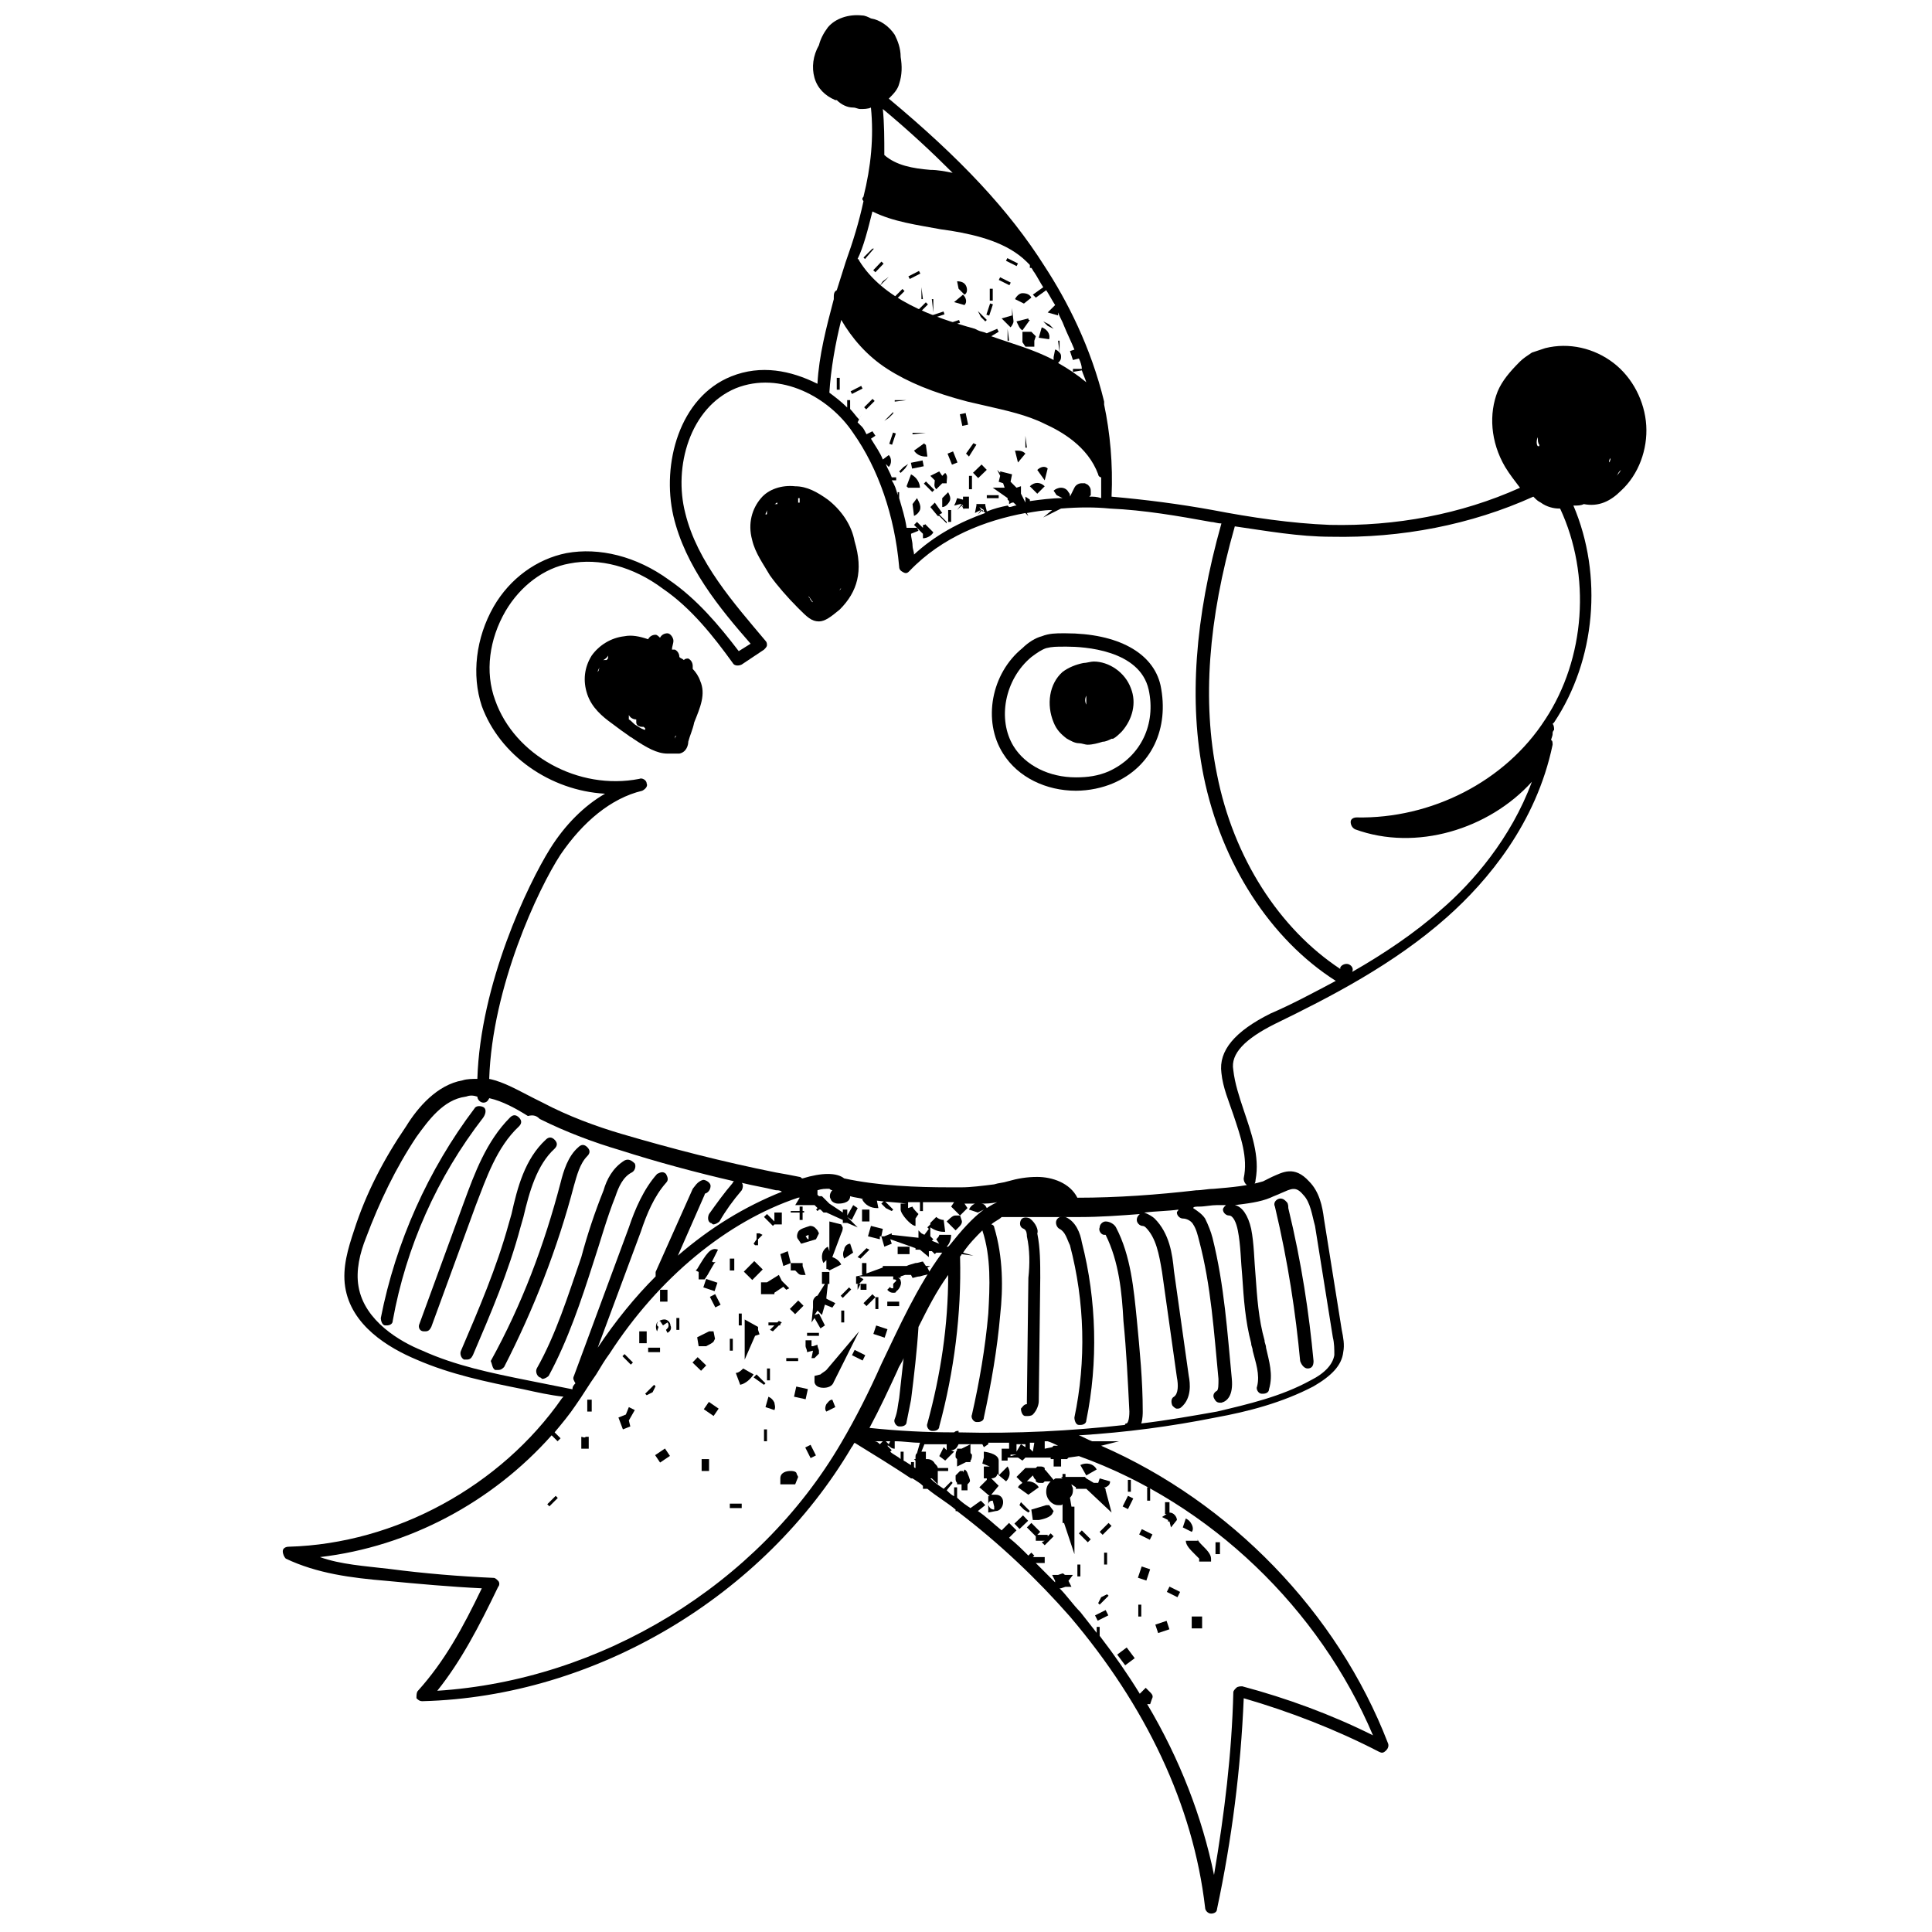 <?xml version="1.0" encoding="UTF-8"?>
<!-- Uploaded to: ICON Repo, www.svgrepo.com, Generator: ICON Repo Mixer Tools -->
<svg width="800px" height="800px" version="1.1" viewBox="144 144 512 512" xmlns="http://www.w3.org/2000/svg">
 <defs>
  <clipPath id="a">
   <path d="m218 148.09h363v503.81h-363z"/>
  </clipPath>
 </defs>
 <path d="m426.37 311.83h-0.789c-1.574 0-3.543 0-5.512 0.789-1.574 0.395-3.543 1.574-5.117 3.148-8.266 6.691-10.629 19.285-5.117 27.945 3.938 6.297 11.414 9.84 19.285 9.84 3.543 0 7.086-0.789 9.84-1.969 10.234-4.328 14.957-14.562 12.594-25.977-1.961-8.66-11.41-13.777-25.184-13.777zm11.414 36.605c-2.754 1.18-5.512 1.574-8.66 1.574-7.086 0-13.383-3.148-16.531-8.266-4.328-7.086-2.363-17.711 4.723-23.617 1.574-1.18 2.754-1.969 3.938-2.363 1.574-0.395 2.754-0.395 4.723-0.395h0.789c4.328 0 19.285 0.789 21.648 11.414 1.965 9.055-1.969 17.715-10.629 21.652z"/>
 <path d="m363.39 276.41c-2.754-1.969-5.512-3.543-8.66-3.543-3.543-0.395-7.086 0.789-9.055 3.148-2.363 2.754-3.543 6.691-2.363 11.02 0.789 3.543 3.148 6.691 4.723 9.445 1.969 2.754 4.723 5.902 7.477 8.66 2.363 2.363 3.543 3.543 5.512 3.543 1.574 0 3.148-1.18 5.512-3.148 4.723-4.723 6.297-10.234 3.938-18.105-0.785-4.328-3.539-8.262-7.082-11.02zm-7.871-0.391h0.395v1.18h-0.395v-1.18zm-5.512 1.574h-0.789c0.395 0 0.395-0.395 0.789-0.395v0.395zm-3.148 2.754c0-0.395 0.395-0.789 0.395-1.18v0.789c0 0.391 0 0.391-0.395 0.391 0.395 0 0.395 0 0 0zm11.809 22.434c0-0.395-0.395-0.395-0.395-0.789 0.395 0.395 0.789 1.18 1.18 1.574-0.395 0.004-0.395-0.391-0.785-0.785v0zm7.871-2.359c0-0.395 0.395-0.395 0.395-0.789 0 0 0 0.395-0.395 0.789z"/>
 <path d="m433.85 319.31c-0.789 0-1.969 0.395-2.754 0.395-1.969 0.395-3.938 1.18-5.512 2.363-3.543 3.148-4.328 8.66-2.363 13.383 0.789 1.969 1.969 3.148 3.543 4.328 0.789 0.395 1.969 1.18 3.148 1.18 0.789 0 1.574 0.395 2.363 0.395 1.18 0 2.754-0.395 3.938-0.789 0.789 0 1.574-0.395 2.363-0.789h0.395c0.789-0.395 1.574-1.18 2.363-1.969 2.754-3.148 3.938-7.477 2.363-11.414-1.582-4.324-5.91-7.082-9.848-7.082zm-1.969 11.418c-0.395-0.789-0.395-1.574 0-2.363v2.363z"/>
 <g clip-path="url(#a)">
  <path d="m573.58 274.05c4.723-4.328 7.086-11.02 6.691-17.32-0.395-6.297-3.543-12.594-8.66-16.531s-11.809-5.512-18.105-3.938c-1.18 0.395-2.363 0.789-3.543 1.18-1.18 0.789-2.363 1.574-3.148 2.363-2.754 2.754-4.723 5.117-5.902 7.871-2.363 5.902-1.969 13.383 1.969 20.074 1.18 1.969 2.754 3.938 3.938 5.512-15.742 7.086-33.062 10.234-50.383 9.84-10.234-0.395-20.859-1.969-31.094-3.938-8.66-1.574-17.711-2.754-26.766-3.543 0.395-8.66-0.395-16.926-1.969-24.402v-0.789c-3.543-14.562-9.84-26.766-15.742-35.816-9.445-14.957-22.434-28.734-41.328-44.477 1.18-1.18 2.363-2.363 2.754-3.938 0.789-2.363 0.789-4.723 0.395-7.086 0-2.363-0.789-4.328-1.574-5.902-1.574-2.363-3.938-3.938-6.297-4.328-0.793-0.391-1.578-0.785-2.367-0.785-3.543-0.395-7.086 0.789-9.055 3.148-1.18 1.574-1.969 3.148-2.363 4.723-1.574 2.754-1.969 5.902-1.18 8.66 0.789 2.754 2.754 4.723 5.512 5.902h0.395c1.18 1.18 2.754 1.969 4.328 1.969 0.789 0 1.18 0.395 1.969 0.395 0.789 0 1.969 0 2.754-0.395 0.789 7.871 0 15.742-1.969 23.617-0.395 0.395-0.395 0.789 0 1.18-1.18 5.512-2.754 10.629-4.723 16.137-0.789 2.363-1.574 5.117-2.363 7.477-0.789 0.395-0.789 1.18-0.789 1.969v0.395c-1.969 7.477-3.938 14.957-4.328 22.434-7.086-3.543-14.957-5.117-22.828-1.969-13.777 5.512-18.5 23.223-15.352 37 3.148 13.383 12.203 24.402 20.469 33.852l-3.148 1.969c-5.117-6.691-11.02-13.777-18.5-18.895-8.66-6.297-18.5-8.66-27.16-7.086-7.871 1.574-14.957 6.691-19.285 14.168-4.723 8.266-5.902 18.105-3.148 26.371 4.723 12.988 18.105 22.434 32.668 23.223-5.512 3.148-10.629 8.266-14.562 14.562-5.902 9.445-18.5 35.816-19.285 61.008-1.18 0-2.754 0-3.938 0.395-6.691 1.18-11.809 7.086-14.957 12.203-5.902 8.66-10.629 17.711-13.777 27.551-1.574 4.723-3.148 9.84-2.363 14.957 1.574 10.234 11.414 16.137 18.895 19.285 9.055 3.938 18.5 5.902 28.34 7.871 3.543 0.789 7.086 1.574 10.629 1.969l-0.395 0.395c-16.137 23.223-44.082 38.574-72.422 39.359-0.789 0-1.574 0.395-1.574 1.18 0 0.789 0.395 1.574 0.789 1.969 8.266 3.938 17.32 5.117 26.766 5.902 8.266 0.789 16.926 1.574 25.191 1.969-5.117 10.629-9.84 19.285-16.926 27.16-0.395 0.395-0.395 1.18-0.395 1.969 0.395 0.395 0.789 0.789 1.574 0.789 46.051-1.18 90.527-27.945 113.75-67.305 0.395-0.395 0.395-0.789 0.789-1.18 5.117 3.148 10.234 6.297 14.957 9.445h0.395c1.18 0.789 1.969 1.18 2.754 1.969v0.789h1.18c2.363 1.969 5.117 3.543 7.477 5.512v0.395h0.395c11.414 8.66 21.254 18.105 29.914 27.945 20.074 23.617 32.668 49.988 35.816 77.145 0 0.789 0.789 1.574 1.574 1.574 0.789 0 1.574-0.395 1.574-1.18 3.938-18.5 6.297-37 7.086-55.891 12.203 3.543 24.402 8.266 35.816 14.168 0.789 0.395 1.18 0.395 1.969-0.395 0.395-0.395 0.789-1.18 0.395-1.969-13.383-34.637-41.723-63.762-75.965-78.719l4.723-1.18h-7.086c-1.18-0.395-2.363-1.18-3.543-1.574 12.594-0.789 24.402-2.363 36.211-4.723 8.66-1.574 17.711-3.938 25.977-8.266 4.723-2.754 7.477-5.512 7.871-9.055 0.395-1.969 0-3.938-0.395-5.902l-4.723-29.52c-0.395-3.148-1.18-7.086-3.938-9.84-3.938-4.328-7.086-2.363-9.84-1.18-0.789 0.395-1.574 0.789-2.363 1.18-3.938 1.18-8.266 1.574-12.988 1.969-1.574 0-3.148 0.395-4.723 0.395-10.234 1.18-20.859 1.969-31.488 1.969-1.969-3.938-6.691-5.512-10.629-5.512-2.754 0-5.117 0.395-7.871 1.18-1.18 0.395-2.363 0.395-3.543 0.789-3.148 0.395-6.297 0.789-8.66 0.789h-3.148c-8.66 0-18.895-0.395-27.945-2.363-1.969-1.574-5.902-1.574-11.02 0-0.395 0-0.395-0.395-0.789-0.395-1.969-0.395-3.938-0.789-6.297-1.18-13.777-2.754-27.551-6.297-40.934-10.234-6.691-1.969-14.168-4.723-20.859-8.266-0.789-0.395-1.574-0.789-2.363-1.18-3.938-1.969-7.871-4.328-11.809-5.117 0.789-24.402 12.988-50.383 18.895-59.434 5.902-8.66 13.383-14.957 21.648-16.926 0.789-0.395 1.574-1.18 1.18-1.969 0-0.789-1.18-1.574-1.969-1.18-16.137 3.148-33.062-6.297-38.18-20.859-2.754-7.477-1.574-16.137 2.754-23.617 3.938-6.691 10.234-11.414 16.926-12.594 7.871-1.574 16.926 0.789 24.797 6.691 7.477 5.117 13.383 12.594 18.5 19.68 0.395 0.789 1.574 0.789 2.363 0.395l5.902-3.938c0.395-0.395 0.789-0.789 0.789-1.18 0-0.395 0-0.789-0.395-1.18-8.266-9.84-18.105-20.859-21.254-33.852-3.148-12.203 1.18-27.945 13.383-33.062 11.809-4.723 24.797 2.363 31.094 11.809 6.691 9.445 11.02 22.043 12.203 35.426 0 0.789 0.395 1.18 1.18 1.574 0.789 0.395 1.18 0 1.574-0.395 8.66-9.055 20.074-13.383 30.699-15.352l0.789 0.789-0.395-0.789c2.363-0.395 4.328-0.789 6.691-0.789l-2.363 1.969 4.723-2.363c4.723-0.395 9.055-0.395 12.988 0 9.055 0.395 18.105 1.969 26.766 3.543 0.789 0 1.574 0.395 2.754 0.395-7.086 25.191-8.66 47.23-4.723 66.914 4.723 23.223 17.711 43.297 35.031 54.316-5.902 3.148-11.809 6.297-17.32 8.66-9.445 4.723-13.777 9.84-12.988 15.742 0.395 3.938 1.969 7.477 3.148 11.02 1.969 5.902 3.938 11.414 2.754 16.926 0 0.789 0.395 1.574 1.18 1.969h0.395c0.789 0 1.574-0.395 1.574-1.574 1.18-6.297-1.18-12.594-3.148-18.5-1.18-3.543-2.363-7.086-2.754-10.629-0.789-4.328 3.148-8.266 11.02-12.203 14.562-7.086 31.488-15.742 45.656-28.34 10.629-9.445 23.617-24.797 27.945-45.656 0-0.395 0-1.18-0.395-1.18 0-0.395 0.395-1.18 0.395-1.574v-0.395s0-0.395 0.395-0.789c0-0.395 0-1.18-0.395-1.574l0.395-0.395c11.02-16.531 12.988-38.965 5.117-57.465 1.18 0 1.969 0 2.754-0.395 3.953 0.785 7.102-0.789 9.859-3.543zm-186.57 255.05c-0.395 0.395-0.395 0.395-0.395 1.574h-0.395l0.395 0.395v1.969s-0.395 0-0.395-0.395v-1.18h-0.789v0.789c-0.789-0.395-1.18-0.789-1.969-1.18v-2.363h-0.789v1.969c-0.789-0.789-1.969-1.18-2.754-1.969l0.395-0.395-1.18-1.18h0.395c0.395 0.395 0.789 0.789 1.574 0.789l0.004-1.977c2.363 0 4.328 0.395 6.691 0.395zm-7.477-2.363-0.789-0.789h1.18zm-2.363 0c-0.391-0.395-0.785-0.789-1.574-0.789h2.363zm10.629 7.086h0.789-0.789zm29.914 23.613m90.133 46.445c-11.02-5.512-22.828-9.84-34.637-12.988-0.395 0-1.18 0-1.574 0.395-0.395 0.395-0.789 0.789-0.789 1.18-0.395 16.137-2.363 32.273-5.117 48.414-3.148-15.352-9.055-30.699-17.711-45.266h0.789l0.395-1.18c0.395-0.789 0.395-1.18-0.395-1.969-0.395-0.395-0.789-0.789-1.18-1.18l-1.574 1.574c-3.148-5.117-6.691-10.234-10.629-15.352v-2.363h-0.789v1.574c-1.574-1.969-2.754-3.543-4.328-5.512-1.969-1.969-3.543-4.328-5.512-6.297h0.395l1.18-0.395h1.574l-0.789-1.574 1.18-1.574h-1.969c-0.395 0-0.395-0.395-0.789-0.395l-1.18 0.395h-1.574l0.789 1.574v0.395c-1.574-1.574-3.543-3.543-5.117-5.117h2.363v-1.574h-3.148l0.395-0.395-0.789-0.789-0.789 0.789c-1.574-1.574-3.148-3.148-5.117-4.723l1.969-1.969-1.969-1.969-1.969 1.969c-1.969-1.574-3.938-3.543-6.297-5.117l1.969-1.574-1.176-1.176-2.754 1.969c-1.18-0.789-2.363-1.574-3.543-2.754v-2.754h-0.789v2.363c-0.789-0.395-1.18-0.789-1.969-1.574l1.574-1.969-0.395-0.395-1.969 1.969c-1.18-0.789-2.363-1.574-3.543-2.754h0.395l1.574 1.574v-3.148-0.395h2.754v-0.789h-2.754c0-0.395-0.395-0.789-0.789-1.18-0.395-0.789-1.18-1.18-1.969-1.18h-0.395v-1.969h-1.18l0.789-1.969h5.902v1.574l-0.789-0.789-1.172 2.359 1.574 1.18 2.363-2.363-0.789-0.391c1.18 0 1.574-0.789 1.969-1.574h4.723 1.574l0.395 0.789 1.18-0.789v-0.395h5.512v1.574h-1.969v0.395 1.18 0.789h-0.395 0.395v0.789h1.574v-0.789h2.754l1.18 0.789 0.789-0.789h6.691v0.395h0.789v1.969h1.969v-1.969h1.574l0.395-0.395 2.754-0.395c35.027 12.594 63.762 40.543 77.93 73.996zm-90.133-75.176-0.789-0.789v-1.574h1.18zm-5.906 0.785h1.574l-1.574 0.395zm3.938-1.969-1.18-0.789-1.18 1.969v-0.395-1.574h2.363zm8.66-0.391h-1.18l-0.395 0.395-1.969 0.395v-1.969h0.789c1.18 0.391 1.965 0.785 2.754 1.18zm37.391-63.371c1.574 0 3.148-0.395 4.723-0.395h2.363c-0.395 0.395-0.789 0.789-0.789 1.18 0 0.789 0.789 1.574 1.574 1.574 1.18 0 1.969 1.969 2.363 3.938 0.789 3.938 0.789 8.266 1.18 12.203 0.395 5.902 0.789 11.809 2.363 17.711 0 0.789 0.395 1.18 0.395 1.969 0.789 3.148 1.969 6.297 1.18 9.445-0.395 0.789 0.395 1.969 1.18 1.969h0.395c0.789 0 1.574-0.395 1.574-1.18 1.18-3.938 0-7.477-0.789-11.02 0-0.789-0.395-1.18-0.395-1.969-1.574-5.512-1.969-11.414-2.363-16.926-0.395-4.328-0.395-8.66-1.18-12.594-0.789-3.543-2.363-5.902-4.328-6.297 3.148-0.395 6.691-0.789 9.445-1.969 0.789-0.395 1.969-0.789 2.754-1.18 2.754-1.18 3.938-1.969 5.902 0.395 1.969 1.969 2.363 5.512 3.148 8.266l4.723 29.52c0.395 1.574 0.395 3.148 0.395 4.723-0.395 2.363-2.363 4.723-6.297 6.691-7.871 4.328-16.531 6.297-24.797 8.266-6.691 1.18-13.383 2.363-20.074 3.148 0.395-1.18 0.395-2.754 0.395-3.148 0-8.266-0.789-16.137-1.574-24.402-0.789-7.871-1.574-16.926-5.512-24.402-0.395-0.789-1.574-1.574-2.754-1.574-0.789 0-1.574 0.789-1.574 1.574-0.395 0.789 0.395 1.969 1.18 1.969h0.395c3.543 7.086 4.328 15.352 4.723 22.828 0.789 7.871 1.18 16.137 1.574 24.008 0 1.969-0.395 3.148-0.789 3.148s-0.395 0.395-0.395 0.395c-14.168 1.574-28.734 2.363-44.082 1.969v-0.395c-0.395 0-0.789 0-1.18 0.395-7.477 0-14.957-0.395-22.434-1.18 2.754-5.117 5.117-10.234 7.477-15.352 0.395-1.18 1.18-1.969 1.574-3.148-0.395 3.543-0.789 7.086-1.18 10.629-0.395 1.969-0.395 3.543-1.18 5.512-0.395 0.789 0.395 1.969 1.18 1.969h0.395c0.789 0 1.574-0.395 1.574-1.18 0.395-1.969 0.789-3.938 1.18-5.902 0.789-6.297 1.574-12.988 1.969-19.285 2.363-4.723 4.723-9.445 7.871-13.777 0 13.383-1.969 26.371-5.512 39.359-0.395 0.789 0.395 1.969 1.18 1.969h0.395c0.789 0 1.574-0.395 1.574-1.18 3.938-14.562 5.902-29.914 5.512-44.871 0-0.395 0.395-0.395 0.395-0.789l3.148 0.395-2.754-0.789c1.574-2.363 3.543-4.328 5.117-5.902 2.363 7.086 1.969 14.957 1.574 22.043-0.789 9.055-2.363 18.105-4.328 26.766-0.395 0.789 0.395 1.969 1.18 1.969h0.395c0.789 0 1.574-0.395 1.574-1.18 1.969-9.055 3.543-18.105 4.328-27.16 0.789-7.086 0.789-15.352-1.574-23.223 0-0.395-0.395-0.789-0.789-0.789 0.789-0.789 1.969-1.18 2.754-1.969h0.789 14.168 4.723 1.18c5.117 0 10.629-0.395 15.742-0.789-0.395 0.395-0.789 0.789-0.789 1.574 0 0.789 0.789 1.574 1.574 1.574 0 0 0.395 0 0.789 0.395 2.754 2.754 3.543 7.086 4.328 11.809l3.938 27.945c0.395 1.969 0.395 4.328-0.789 5.117-0.789 0.395-0.789 1.574-0.395 2.363 0.395 0.395 0.789 0.789 1.18 0.789 0.395 0 0.789 0 1.18-0.395 2.754-2.363 2.363-6.297 1.969-8.266l-3.938-27.945c-0.395-4.328-1.18-9.84-5.117-13.777-0.395-0.395-1.574-1.18-2.754-1.574 3.148-0.395 6.297-0.395 9.055-0.789 0 0.395-0.395 0.395-0.395 0.789 0 0.789 0.789 1.574 1.574 1.574 1.18 0 2.363 0.789 2.754 1.574 0.789 1.18 1.18 2.754 1.574 4.328 3.148 11.809 3.938 24.402 5.117 36.605 0 1.574 0 2.754-0.395 3.148-0.789 0.395-1.18 1.18-0.789 1.969 0.395 0.789 0.789 1.18 1.574 1.18h0.395c1.574-0.395 3.148-1.969 2.754-6.297-1.18-12.203-1.969-24.797-5.117-37.391-0.395-1.574-1.18-3.543-1.969-5.117-0.789-1.18-1.969-1.969-3.148-2.754 0.02-0.406 0.809-0.406 1.594-0.406zm-40.539-1.18h-3.148 3.148zm-15.746 1.574c-0.395-0.789-0.789-1.18-1.574-1.18 1.18 0 2.754 0 4.328-0.395-0.785 0.395-1.57 0.785-2.754 1.574zm-40.934-4.723c-0.789 0.789-0.789 1.969-0.395 2.363 0 0.395 0.789 1.18 1.969 1.18 0.395 0 3.148 0 3.148-1.969 1.18 0.395 2.363 0.395 3.543 0.789h-0.395c0.789 1.574 2.363 2.363 3.938 2.363h0.395l-0.395-1.969c2.754 0.395 5.117 0.395 7.871 0.789h-1.574v1.574c0 1.18 2.754 4.328 3.938 4.328v-1.969l0.789-1.18c-0.395-0.395-1.574-1.574-1.574-1.969l-1.18 0.395v-1.574h3.148v2.363h0.789v-2.363h7.477 0.789l-0.793 1.176 2.363 2.363 1.969-1.969-0.789-1.18h2.754c-0.789 0.395-1.18 0.789-1.574 1.574l2.363 0.789 1.574-0.789c-3.148 2.363-5.902 5.512-9.055 9.445l-0.395 0.395h-0.395c0.789-0.789 1.18-1.969 1.18-3.148h-3.148c0 0.395-0.395 0.789-0.789 1.18l0.789 1.18-1.969-0.789 0.395-0.395-0.789-0.789v-2.363c1.18 0.789 2.363 1.18 3.543 1.18h0.395l-0.395-3.148c-0.789 0-1.574-0.395-1.969-0.789l-1.574 1.574v0.395l-0.789 0.789 0.395 0.395-1.18 1.574-0.781-0.387-0.789-0.789v1.969l-7.082-0.785v-0.395l-1.969 0.789h-0.789l0.395-1.969-3.148-0.789-0.789 2.754 3.148 0.789v-0.789h0.395l0.789 2.754 1.969-0.789-0.395-1.18 6.691 2.363v0.395h1.18l2.363 1.969v-1.574h0.789l0.789 0.789 0.395-0.395h1.574c-6.691 9.055-11.414 19.68-16.137 29.52-3.148 7.086-6.691 14.168-10.629 20.859-22.043 37.785-63.762 62.977-107.06 65.73 6.297-7.871 11.02-16.926 16.137-27.551 0.395-0.395 0.395-1.18 0-1.574s-0.789-0.789-1.18-0.789c-9.055-0.395-18.5-1.18-27.551-2.363-6.691-0.789-12.988-1.18-18.5-3.148 23.617-2.754 45.656-14.562 61.402-32.273l1.574 1.574 0.789-0.789-1.574-1.574c1.969-2.363 3.938-4.723 5.512-7.086 1.969-2.754 3.543-5.512 5.512-8.266 1.18-1.969 2.363-3.938 3.543-5.512 12.988-20.074 31.094-35.031 49.988-41.328h0.395l-1.18 1.969h3.938 0.789 0.395l0.395 0.395s0.395 0.395 0.395 0.395l-0.395 0.395 0.395 0.395 0.395-0.395h0.395l0.789 0.789h0.789l4.328 1.969v0.789h1.18l2.754 1.18-2.754-2.754 1.18 0.789 1.574-3.148-1.18-0.789-1.574 2.754v-1.574h-1.18v0.789l-3.566-2.363-1.969-1.969h-0.789l-0.395-0.395v-1.18c1.18-0.395 1.969-0.395 3.148-0.395 0.395 0.395 0.789 0.395 0.789 0.395zm-77.539-18.895c7.086 3.543 14.562 6.297 21.254 8.266 9.84 3.148 20.074 5.902 30.309 8.266-0.395 0-0.395 0.395-0.395 0.395-2.363 2.754-4.328 5.512-6.297 8.266-0.395 0.789-0.395 1.969 0.395 2.363 0.395 0 0.395 0.395 0.789 0.395 0.395 0 1.18-0.395 1.574-0.789 1.574-2.754 3.543-5.512 5.902-8.266 0.395-0.789 0.395-1.574 0-1.969 3.148 0.789 5.902 1.18 9.055 1.969 0.395 0 1.18 0 1.574 0.395-9.84 3.938-18.895 9.445-27.551 16.926l7.086-16.137c0-0.395 0.395-0.395 0.395-0.395 0.789-0.395 1.18-1.18 1.18-1.969 0-0.789-1.18-1.574-1.969-1.574-1.574 0.395-2.363 1.969-2.754 2.363l-9.84 22.043v1.18c-5.512 5.512-10.629 11.809-15.352 18.895l11.414-30.699c1.574-4.723 3.543-9.445 6.691-12.988 0.789-0.789 0.395-1.574 0-2.363-0.789-0.789-1.574-0.395-2.363 0-3.543 3.938-5.902 9.445-7.477 14.168l-14.562 39.359c-0.395 0.789 0 1.18 0.395 1.969-0.395 0.395-0.789 0.789-0.789 1.574-3.938-0.789-7.871-1.574-11.809-2.363-9.84-1.969-19.285-3.938-27.945-7.871-5.902-2.363-15.352-7.871-16.926-16.926-0.789-4.328 0.395-9.055 1.969-12.988 3.543-9.445 7.871-18.5 13.383-26.766 3.148-4.328 7.086-9.84 12.988-10.629 1.18-0.395 1.969-0.395 3.148 0 0 0.789 0.789 1.574 1.574 1.574 0.789 0 1.18-0.395 1.574-1.18 3.543 0.789 7.086 2.754 10.234 4.723 1.57-0.395 2.356 0 3.144 0.785zm90.922-267.65c7.086 5.902 12.988 11.414 18.5 16.926-1.969-0.395-3.938-0.789-5.902-0.789-4.723-0.395-9.055-1.18-12.203-3.938 0-4.328 0-8.262-0.395-12.199zm-2.754 27.16c5.512 2.754 11.809 3.543 18.105 4.723l2.754 0.395c7.086 1.18 14.957 3.148 20.074 8.266l0.789 0.789-0.004 0.785h0.395c0.395 0.395 0.395 0.789 0.789 1.18 0.789 1.18 1.574 2.754 2.363 3.938l-2.754 1.969 0.789 0.789 2.754-1.969c0.789 1.18 1.574 2.754 2.363 3.938l-1.973 1.961 2.754 0.789v-0.789c0.395 1.18 1.18 2.363 1.574 3.543l-1.969 1.969 1.969-1.969c0.789 1.969 1.969 4.328 2.754 6.297l-1.18 0.395 0.789 2.363 1.574-0.395c0.395 0.789 0.789 1.969 0.789 2.754h-2.363l-0.004 0.789 2.363-0.395c0.395 1.18 0.789 1.969 1.18 3.148-2.363-1.969-4.723-3.543-7.477-5.117 0.395-0.395 0.789-0.789 0.789-1.574 0-0.395 0-0.789-0.395-1.18v-3.148h-0.395l0.395 3.148c-0.395-0.395-0.789-0.789-1.18-0.789l-0.395 1.969v0.789c-5.117-2.754-11.02-4.328-16.531-6.297l1.969-1.18-0.395-0.789-2.754 1.18c-0.789-0.395-1.574-0.395-2.363-0.789l-0.789-0.395c-11.414-3.148-24.402-7.871-30.699-18.105 0-0.395-0.395-0.395-0.395-0.395 1.574-3.144 2.754-7.867 3.938-12.59zm29.125 79.504-0.789-1.18 1.18 0.789c0.004 0.391 0.004 0.391-0.391 0.391zm28.34-3.934 0.395-0.395v-0.395-0.395c0-0.789 0-1.18-0.789-1.969l-0.789-0.395h-0.789c-0.789 0-1.574 0.395-1.969 1.18l-0.395 0.789-0.781 1.578c0-0.395 0-0.789-0.395-1.18-0.395-0.789-1.18-1.18-1.969-1.18s-1.574 0.395-1.969 0.789l0.789 1.18 1.574 0.789c-2.754 0-5.902 0.395-8.66 0.789v-0.395l-1.18-0.789v-0.004 1.574-1.18 1.18l-1.18-2.363v-1.969l-1.18 0.395-1.574-1.574 0.395-1.969-3.148-0.789v0.395l-0.789-0.789 0.789 1.574-0.395 1.574 1.18 0.395 0.395 1.18h-3.148l3.938 2.754v0.395l0.395 0.395v0.789l0.789-0.395h0.395l0.789 0.789c-0.789 0-1.18 0.395-1.969 0.395l-1.574-1.574 1.18 1.18c-1.969 0.395-3.543 0.789-5.512 1.574l-0.395-1.574v-0.395h-2.363v0.395l-0.395 1.969 1.574-0.789-0.789 1.18 1.18-1.18 0.789 0.789c-6.691 2.363-13.383 5.902-18.895 11.02 0-0.789-0.395-1.574-0.395-2.363h1.969-1.969c0-1.18-0.395-1.969-0.395-3.148l1.969-0.789-0.395-0.789-2.754 0.008c-0.395-2.754-1.18-5.117-1.969-7.871v-1.574h-0.395v0.789c-0.395-1.574-0.789-2.754-1.574-3.938h1.18v-0.789h-1.176c-0.395-1.18-1.18-2.363-1.574-3.543l0.789 0.789c0.789-0.789 0.789-2.363 0-3.148l-1.574 1.18c-0.789-1.969-1.969-3.543-3.148-5.512l1.18-0.789-0.789-1.18-1.574 0.789c-0.395-0.789-0.789-1.574-1.18-1.969-0.395-0.395-0.789-0.789-1.18-1.18l0.789-1.574 0.387-0.789-0.789 1.574c-0.789-0.789-1.574-1.969-2.363-2.754v-2.363h-0.781v1.969c-1.574-1.574-3.148-2.754-4.723-3.938 0.395-6.297 1.574-12.988 3.148-19.285 2.754 4.723 6.691 9.445 12.203 12.988s12.203 6.297 21.254 8.66c1.574 0.395 3.543 0.789 5.117 1.18 5.117 1.18 10.629 2.363 15.352 4.723 4.328 1.969 11.414 5.902 14.168 13.383 0 0.395 0.395 0.789 0.789 0.789v5.512c-1.184-0.395-1.973-0.395-3.152-0.395zm137.76-9.055v-0.395c0-0.395 0.395-0.789 0.395-0.789v-0.395c-0.004 0.398-0.004 1.188-0.395 1.578zm-18.895-6.691c0 0.789 0 1.574 0.395 1.969v0.395h-0.395c-0.395-0.395-0.395-1.574 0-2.363zm20.859 10.234c0.395-0.395 0.395-0.789 0.789-1.18 0 0 0.395-0.395 0.395-0.395-0.395 0.789-0.789 1.18-1.184 1.574zm-18.891 64.551c-10.629 16.531-30.309 26.371-49.988 25.977-0.789 0-1.574 0.395-1.574 1.18 0 0.789 0.395 1.574 1.18 1.969 16.137 5.902 35.426 0 46.84-12.594-5.512 14.957-15.742 26.766-24.008 33.852-7.086 6.297-15.352 11.809-23.617 16.531 0.395-0.789 0-1.574-0.789-1.969s-1.969 0-2.363 0.789v0.395c-16.137-10.629-28.34-29.52-32.668-51.562-3.938-19.285-2.363-40.934 4.723-65.73 8.266 1.18 16.926 2.754 25.586 2.754 18.5 0.395 37-3.148 53.531-10.629l0.395 0.395c0.395 0.395 0.789 0.789 1.574 1.18 1.574 1.18 3.543 1.574 4.723 1.574h0.395c8.262 17.711 6.688 39.754-3.938 55.891z"/>
 </g>
 <path d="m320.88 311.83c-0.789 0-1.574 0.395-1.969 1.18-0.395-0.395-0.789-0.789-1.18-0.789-0.789 0-1.574 0.395-1.969 1.18-2.363-0.789-4.328-1.18-6.297-0.789-3.543 0.395-6.691 2.363-8.66 5.117-1.969 3.148-2.363 6.691-1.18 10.234 1.18 3.543 3.938 5.902 6.691 7.871 1.574 1.18 3.148 2.363 4.328 3.148 0.395 0.395 0.789 0.395 1.18 0.789 3.543 2.363 6.297 3.938 9.055 3.938h0.789 0.789 0.789 0.789c1.969-0.395 2.363-2.363 2.363-3.148 0.395-1.574 1.18-3.148 1.574-5.117 1.574-3.938 3.148-7.477 1.574-11.02-0.395-1.18-1.18-2.363-1.969-3.148v-0.789c0-0.789-0.395-1.574-1.18-1.969-0.395 0-0.789 0-1.18 0.395-0.395-0.395-0.789-0.395-1.18-0.789 0-0.789-0.395-1.574-1.18-1.969h-0.789c0-0.789 0.395-1.574 0.395-2.363-0.008-0.781-0.797-1.961-1.586-1.961zm1.969 27.945c0-0.395 0-0.789 0.395-0.789-0.395 0.395-0.395 0.789-0.395 0.789zm-10.234-3.543c-0.789-0.395-1.18-1.18-1.969-1.574v-0.395-0.789c0.395 0.789 1.18 1.18 1.969 1.18v0.789c0 0.789 0.789 1.18 1.574 1.18h0.395l0.395 0.395v0.395c-0.395 0-1.18-0.391-2.363-1.18zm-10.23-14.168c0-0.395 0.395-0.789 0.395-1.18-0.004 0.391-0.004 0.785-0.395 1.18 0.391 0 0.391 0 0 0zm2.754-4.332v0.395c0 0.395 0 0.395-0.395 0.789h-0.395c-0.395 0-0.789 0-1.18 0.395 0.789-0.395 1.574-0.789 1.969-1.578z"/>
 <path d="m490.53 506.66c1.18 0 1.574-0.789 1.574-1.969-1.18-12.594-3.148-25.977-6.691-40.539 0-0.395 0-1.18-0.395-1.574l-0.395-0.395c-0.395-0.395-1.18-0.789-1.969-0.395-0.789 0.395-1.18 1.18-0.789 1.969 3.543 14.957 5.512 28.34 6.691 40.934 0.398 1.184 1.184 1.969 1.973 1.969z"/>
 <path d="m426.37 466.52c-0.789-0.395-1.969 0-2.363 0.789-0.395 0.789 0 1.969 0.789 2.363 1.574 0.789 1.969 2.754 2.754 4.328 3.938 14.957 4.328 30.699 1.18 45.656 0 0.789 0.395 1.969 1.18 1.969h0.395c0.789 0 1.574-0.395 1.574-1.18 3.148-15.352 2.754-31.883-1.18-47.23-0.395-2.363-1.574-5.512-4.328-6.695z"/>
 <path d="m416.92 466.91c-0.789-0.395-1.969-0.395-2.363 0.395-0.395 0.789-0.395 1.969 0.789 2.363 0.789 0.395 0.789 1.574 0.789 1.969 0.789 3.543 0.789 7.477 0.395 11.02l-0.395 32.668v0.789c-0.789 0-1.18 0.789-1.574 1.18 0 0.789 0.395 1.969 1.18 1.969h0.395c0.395 0 1.18 0 1.574-0.395 1.18-1.18 1.574-2.754 1.574-3.543l0.395-32.668c0-3.938 0-7.871-0.789-11.809 0.395-0.789-0.395-2.758-1.969-3.938z"/>
 <path d="m286.25 506.66c-0.395 0.789 0 1.969 0.789 2.363 0.395 0 0.395 0.395 0.789 0.395s1.18-0.395 1.574-0.789c5.117-9.445 8.66-20.074 11.809-29.914 1.969-5.902 3.543-11.809 5.902-17.711 0.789-2.363 1.969-5.117 4.328-6.297 0.789-0.395 1.18-1.574 0.789-2.363-1.184-1.18-1.969-1.18-2.758-0.789-3.148 1.969-4.723 5.117-5.512 7.871-2.363 5.902-4.328 11.809-5.902 17.711-3.543 10.238-6.691 20.473-11.809 29.523z"/>
 <path d="m275.23 507.06h0.789c0.789 0 1.18-0.395 1.574-0.789 7.871-15.352 14.168-31.488 18.5-48.02 0.789-2.754 1.574-5.902 3.543-7.871 0.789-0.789 0.789-1.574 0-2.363-0.789-0.789-1.574-0.789-2.363 0-2.754 2.363-3.938 6.297-4.723 9.445-4.328 16.531-10.234 32.273-18.5 47.23 0.395 0.793 0.395 1.973 1.18 2.367z"/>
 <path d="m278.77 468.48c-3.148 11.414-7.871 22.434-12.594 33.457-0.395 0.789 0 1.969 0.789 2.363h0.789c0.789 0 1.18-0.395 1.574-1.18 4.723-11.02 9.445-22.043 12.594-33.852l0.789-2.754c1.574-6.691 3.543-13.777 8.266-18.105 0.789-0.789 0.789-1.574 0-2.363-0.789-0.789-1.574-0.789-2.363 0-5.512 5.117-7.477 12.594-9.055 19.68z"/>
 <path d="m266.96 462.58-11.809 32.273c-0.395 0.789 0 1.969 1.18 1.969h0.395c0.789 0 1.18-0.395 1.574-1.18l11.809-32.273c2.754-7.086 5.512-15.352 11.414-20.859 0.789-0.789 0.789-1.574 0-2.363-0.789-0.789-1.574-0.789-2.363 0-6.293 6.297-9.445 14.953-12.199 22.434z"/>
 <path d="m272.08 437.39c-0.789-0.395-1.969-0.395-2.363 0.395-12.203 16.137-20.859 35.426-24.797 55.496 0 0.789 0.395 1.969 1.18 1.969h0.395c0.789 0 1.574-0.395 1.574-1.18 3.543-19.68 11.809-38.18 24.008-53.922 0.793-1.184 0.793-2.363 0.004-2.758z"/>
 <path d="m430.3 532.25 1.574 2.754 2.754-1.574c-0.785-1.574-2.754-1.969-4.328-1.18z"/>
 <path d="m401.18 528.71v-1.969l-2.363 1.18h-0.395-0.789v0.395c-0.395 0.395-0.395 1.18-0.395 1.574s0 0.395 0.395 0.789v1.969l2.363-1.18h0.395 0.789v-0.395c0.395-0.395 0.395-1.18 0.395-1.574-0.395-0.395-0.395-0.395-0.395-0.789z"/>
 <path d="m421.65 551.14v-0.395h-2.758l0.789-0.785-2.363-2.363-1.18 1.184 2.359 2.359v1.18h2.363l-0.789 0.395 0.789 0.789 2.363-2.363-0.789-0.785z"/>
 <path d="m416.53 544.84 0.391-0.395-2.359-2.359-0.395 0.785 1.18 1.18z"/>
 <path d="m435.42 549.96 0.789 0.785 2.359-2.359-0.785-0.789z"/>
 <path d="m442.92 540.41 1.406 0.703-1.406 2.816-1.406-0.703z"/>
 <path d="m459.82 547.99c-0.395-0.789-0.789-1.18-1.574-1.574l-0.789 2.363 2.363 1.18c0.395-0.395 0.395-1.18 0-1.969z"/>
 <path d="m466.12 552.71h1.18v3.148h-1.18z"/>
 <path d="m453.53 546.81v0.395h0.395l0.395 1.574 1.574-1.969c0-0.789-0.789-1.969-1.969-1.969v-2.754h-1.18v3.148h0.395l-1.18 0.789z"/>
 <path d="m446.59 549.24 2.82 1.402-0.699 1.41-2.82-1.402z"/>
 <path d="m446.56 559.13 2.238 0.75-1 2.984-2.238-0.75z"/>
 <path d="m436.6 555.47h0.789v3.148h-0.789z"/>
 <path d="m429.91 550.36 2.359 2.359 0.789-0.785-2.363-2.363z"/>
 <path d="m429.52 558.62h0.789v3.148h-0.789z"/>
 <path d="m435.42 569.25 2.363-2.359-0.395-0.395-1.574 0.785-0.789 1.574z"/>
 <path d="m442.59 580.6 2.121 2.836-2.523 1.887-2.121-2.836z"/>
 <path d="m456.04 567.28-2.816-1.406 0.703-1.406 2.816 1.406z"/>
 <path d="m458.25 552.32c0 1.18 1.18 2.363 2.363 3.543l1.18 1.18v0.789h3.148v-0.789c0-1.18-1.18-2.363-2.363-3.543-0.395-0.395-1.18-1.18-1.18-1.574v0.395z"/>
 <path d="m459.82 572.39h2.754v3.148h-2.754z"/>
 <path d="m453.16 573.54 0.746 2.238-2.988 0.996-0.746-2.238z"/>
 <path d="m445.66 569.25h0.789v3.148h-0.789z"/>
 <path d="m434.9 573.5-0.707-1.406 2.816-1.41 0.707 1.406z"/>
 <path d="m400.79 535.4c-0.395-0.789-0.395-1.574-1.18-1.969l-0.395 0.789v-0.395h-0.789l-1.18 1.18v0.789c0 0.395 0 0.789 0.395 1.18v0.395h1.18v1.574h1.574v-1.574c0.789-0.789 0.789-0.789 0.395-1.969v0z"/>
 <path d="m408.66 535v-3.938c0-1.969-3.938-2.363-3.938-2.363v1.574l-0.395 1.574s1.969 0.789 1.969 0.789h-1.574v3.148h0.789v0.395l-1.969 1.969 2.754 2.363h-0.395v4.328l1.969-0.395c1.18 0 1.969-1.18 1.969-2.363 0-1.18-0.789-1.969-1.969-1.969h-1.18l1.969-2.363-1.969-1.969c0.789 0 1.574-0.395 1.574-1.18l2.363 1.969c1.18-1.18 1.18-2.754 0.395-3.938zm-1.18 8.266v0.789c-0.789 0-1.18-0.395-1.574-1.18 0-0.789 0.395-1.18 1.18-1.18zm0-9.84h0.789z"/>
 <path d="m412.83 547.77 2.277-2.176 1.359 1.422-2.277 2.176z"/>
 <path d="m431.88 535.79-0.391-0.391h-0.789-4.332v-0.789h-0.789v0.789h-0.395l0.395 0.395h-1.574c-0.395 0-0.395 0-0.789 0.395l-1.961-2.363-0.395-0.395v-0.395c-0.395-0.395-0.789-0.395-1.18-0.395h-0.789l-0.395 0.395h-2.754l-2.363 2.363 1.574 1.574c-0.395 0.395-0.789 0.395-1.18 1.18l2.754 1.969 2.754-1.969c-0.395-0.789-1.574-1.574-2.754-1.574h-0.395l1.574-1.574 0.395 0.789 0.395 0.395v0.395c0.395 0.395 0.789 0.395 1.18 0.395h0.789l0.395-0.395h1.574c-0.789 0.789-1.18 1.574-1.18 2.754 0 1.969 1.574 3.543 3.148 3.543h0.395c0.395 0 0.789 0 0.789-0.395v5.121h0.395l2.754 8.266v-12.598h-0.789l-0.395-2.367c0.789-0.789 0.789-1.574 0.789-2.363 0-0.395-0.395-0.789-0.395-1.18l1.18 0.789v0.395h0.395 0.789 1.578l6.691 6.297-1.574-5.902c0-0.395 0-0.395-0.395-0.789h0.395c0.789-0.395 1.18-0.789 1.18-1.574l-2.754-0.789-0.395 1.18h-0.395-0.789z"/>
 <path d="m442.9 536.18h0.789v3.148h-0.789z"/>
 <path d="m448.8 538.15h-0.789v3.543h0.789z"/>
 <path d="m421.25 542.88-3.938 1.18 0.395 2.754h1.574s2.754-0.395 3.543-1.574l0.395-0.789-1.18-1.574z"/>
 <path d="m381.89 474.39h3.148v1.969h-3.148z"/>
 <path d="m355.91 467.3h0.789v-1.969h0.395v-0.395h-0.395v-1.18h-0.789v1.18h-2.359v0.395h2.359z"/>
 <path d="m372.45 464.55h1.969v3.148h-1.969z"/>
 <path d="m373.23 476.36 1.18-1.18-0.785-0.395-2.363 2.363 0.789 0.395z"/>
 <path d="m380.32 464.94 0.391-0.391-2.359-2.363-0.789 0.789 1.18 1.18z"/>
 <path d="m370.09 475.96-0.789-2.363c-0.789 0-1.574 0.789-1.574 1.574-0.395 0.789-0.395 1.574 0 2.363z"/>
 <path d="m370.87 482.26v1.969h0.789l1.18-1.18c-0.395-0.395-0.789-0.395-1.18-0.789h9.051v0.789c0.395 0 0.789 0 0.789 0.395l-0.789 0.789v1.18c-0.395 0-0.789 0-0.789-0.395l-0.789 0.789c0.395 0.395 0.789 0.789 1.574 0.789 0.395 0 0.789 0 0.789-0.395 0.789-0.395 1.574-1.969 1.18-2.754 0-0.395-0.395-0.789-0.789-0.789h0.789v-0.395l1.18-0.395h1.574l0.395 0.789c0.395 0 1.18-0.395 1.969-0.395 1.18-0.395 1.969-0.395 2.754-0.789l-0.789-1.574 0.789-0.395h-1.18l-0.789-1.18c-0.395 0-1.18 0.395-1.969 0.395-1.18 0.395-1.574 0.395-2.363 0.789h-3.543-0.395-2.363v0.395l-4.328 1.574v-2.754l-1.172-0.008v3.148h0.395l-1.969 0.395c0.395 0 0 0 0 0z"/>
 <path d="m397.24 470.06 0.789-0.789c0.395-0.395 1.18-1.18 0.789-1.969l-0.395-1.18h-1.18c-0.395 0-0.789 0-2.363 1.574l0.789 0.789z"/>
 <path d="m344.89 474v-1.574l1.18-1.18-0.785-0.395h-0.789v1.574l-0.785 1.18 0.391 0.395z"/>
 <path d="m355.52 470.45c-0.395 0.789-0.395 1.574 0 1.969l0.789 1.18 3.938-1.18 0.789-1.574-0.395-0.789c-0.395-0.395-0.789-1.18-1.969-1.18-1.188 0.395-2.762 0.785-3.152 1.574zm2.754 0.789v1.18c-0.395 0-0.395-0.395-0.789-0.789z"/>
 <path d="m363 477.93v2.363c0.395 0 0.395 0 0.789 0.395l3.148-1.574c-0.395-0.789-1.18-1.574-2.363-1.969l2.363-6.297c0.395-0.789 0.395-1.18 0.395-1.574l-0.395-0.789-3.148-0.789v7.871l-0.395-1.18c-1.574 0.789-1.969 2.754-1.18 4.328z"/>
 <path d="m371.27 484.23v1.574l0.789-1.574v1.574h1.574v-1.574h-3.152z"/>
 <path d="m375.99 487.77h0.789v3.148h-0.789z"/>
 <path d="m379.14 488.95h3.148v1.18h-3.148z"/>
 <path d="m378.44 498.5-2.988-0.996 0.746-2.238 2.988 0.996z"/>
 <path d="m372.6 504.55-2.816-1.406 0.703-1.406 2.816 1.406z"/>
 <path d="m363 507.06c-0.395 0.395-1.18 0.789-1.574 1.18l-1.574 0.395v1.574c0 0.395 0.395 1.574 2.363 1.574 1.18 0 2.363-0.395 2.754-1.574l6.691-13.383z"/>
 <path d="m357.88 497.22h3.148v0.789h-3.148z"/>
 <path d="m353.32 490.88 2.219-2.234 1.395 1.387-2.219 2.234z"/>
 <path d="m352.37 485.8 0.789-0.395-1.969-1.969-0.785-1.574-3.148 1.969h-1.578v3.148h3.543v-0.395l2.363-1.574z"/>
 <path d="m343.89 478.2 2.238 2.215-2.769 2.797-2.238-2.215z"/>
 <path d="m333.57 490.48-1.441-2.801 1.398-0.719 1.441 2.801z"/>
 <path d="m323.25 493.28h0.789v3.148h-0.789z"/>
 <path d="m329.15 483.05h1.574l0.789-1.18c1.574-2.754 1.969-3.543 2.363-3.543 0 0-0.789 0.395-1.18 0l1.574-3.148c-1.969-0.789-3.148 1.18-5.512 5.117l-0.395 0.395 0.789 0.395z"/>
 <path d="m318.92 485.8h1.969v3.148h-1.969z"/>
 <path d="m313.41 496.82h1.969v3.148h-1.969z"/>
 <path d="m309.51 502.85 2.219 2.234-0.559 0.555-2.219-2.234z"/>
 <path d="m327.52 505.08 1.367-1.414 2.266 2.188-1.367 1.414z"/>
 <path d="m337.41 498.79h0.789v3.148h-0.789z"/>
 <path d="m341.35 493.68v10.629l2.754-6.301 1.184-0.391-0.395-1.184v-0.785z"/>
 <path d="m347.26 506.66h0.789v3.148h-0.789z"/>
 <path d="m355.02 511.45 3.074 0.676-0.594 2.691-3.074-0.676z"/>
 <path d="m363 516.11c-0.395 0.789-0.395 1.574 0 1.969l2.363-1.18-0.789-1.969c-0.785 0-1.18 0.789-1.574 1.18z"/>
 <path d="m358.82 530.41-1.418-2.812 1.406-0.707 1.418 2.812z"/>
 <path d="m353.55 533.82c-1.18 0-2.754 0.395-2.754 1.969v1.574h3.938l0.789-1.969-0.395-0.789c-0.004-0.395-0.398-0.785-1.578-0.785z"/>
 <path d="m337.41 542.48h3.148v1.18h-3.148z"/>
 <path d="m346.47 522.8h0.789v3.148h-0.789z"/>
 <path d="m347.65 514.14-0.789 2.754 2.363 0.789c0.395-0.789 0-1.574 0-1.969-0.391-0.789-0.785-1.184-1.574-1.574z"/>
 <path d="m346.86 510.6-2.363-2.363-0.785 0.789 2.754 1.965z"/>
 <path d="m352.37 503.91h3.148v0.789h-3.148z"/>
 <path d="m359.06 503.91h0.789l1.18-1.18v-0.789c0-0.395-0.395-0.789-0.395-1.574l-1.18 0.395h-0.395v-1.574h-1.574v1.574c0 0.395 0.395 0.789 0.395 1.574l1.574-0.395z"/>
 <path d="m348.83 496.82 1.574-1.574h0.391v-0.395l0.395-0.395-0.785-0.391-0.395 0.391h-2.363v0.789h1.574l-1.18 1.18z"/>
 <path d="m366.94 491.31h0.789v3.148h-0.789z"/>
 <path d="m375.2 486.98-2.363 2.363 0.789 0.785 2.359-2.359z"/>
 <path d="m338.99 507.84 1.18 3.148c1.574-0.395 2.754-1.574 3.543-2.754l-2.758-1.574c-0.391 0.395-1.18 1.18-1.965 1.18z"/>
 <path d="m333.11 519.25-2.594-1.785 1.34-1.945 2.594 1.785z"/>
 <path d="m329.94 530.68h1.969v3.148h-1.969z"/>
 <path d="m318.93 531.59-1.316-1.961 2.613-1.758 1.316 1.961z"/>
 <path d="m315.77 501.15h3.148v1.18h-3.148z"/>
 <path d="m298.05 524.77v3.148h0.789 1.18v-3.148h-0.789c-0.391 0.395-0.785 0-1.18 0z"/>
 <path d="m351.59 479.51 1.969-0.789v1.969h1.18c0.395 0.395 0.395 0.395 0.789 0.789 0.395 0.395 0.789 0.395 1.18 0.395h0.789l-0.789-2.363v-0.789h-3.148l-0.789-3.148-1.969 0.789z"/>
 <path d="m337.41 477.54h1.18v3.148h-1.18z"/>
 <path d="m331.14 482.93 2.984 1.004-0.75 2.238-2.984-1.004z"/>
 <path d="m349.22 468.48h1.969v-3.148h-1.969v2.363l-1.965-1.969-0.789 0.785 2.363 2.363z"/>
 <path d="m366.79 487.4 2.219-2.234 0.559 0.555-2.219 2.234z"/>
 <path d="m359.46 488.95v1.578l-0.395 3.938 0.789-1.18 1.574 2.754 1.18-0.789-1.574-3.148-1.18 0.395 0.789-1.18 1.18 1.18 0.789-2.754 1.969 0.789 0.789-1.18-2.363-1.18v-0.395l0.395-3.543h0.395v-3.148h-1.969v3.148h0.789l-1.977 3.141c-0.391 0-1.18 0.785-1.18 1.574z"/>
 <path d="m339.78 492.1h0.789v3.148h-0.789z"/>
 <path d="m329.15 500.76h1.18 0.789c0.789-0.395 1.574-0.789 1.969-1.18l0.395-0.789-0.395-1.969h-1.18l-3.148 1.574z"/>
 <path d="m318.52 495.64-0.395-0.395c0-0.395 0-1.18 0.789-1.18l0.789 1.18 1.18-0.789c0.395 0.395 0.395 1.18 0 1.574 0 0-0.395 0.395-0.395 0.395l0.395 0.789c0.789-0.395 1.18-1.18 0.789-1.969 0-0.789-0.789-1.574-1.574-1.574-0.789 0-1.574 0.395-1.969 0.789-0.395 0.789-0.395 1.574 0 2.363z"/>
 <path d="m317.34 510.99-2.363 2.363 0.395 0.395 1.574-0.789 0.785-1.574z"/>
 <path d="m310.65 516.9-0.789 1.969-1.969 0.785 1.184 3.148 1.965-0.785-0.391-1.574 1.574-2.758z"/>
 <path d="m299.63 514.93h1.18v3.148h-1.18z"/>
 <path d="m289.59 543.2-0.555-0.559 2.231-2.223 0.555 0.559z"/>
 <path d="m388.59 283.1v0.789l-1.574-1.574-0.789 0.789 2.363 2.363v1.18c1.18 0 2.363-0.789 2.754-1.574l-2.363-2.363c0.395 0.391 0 0.391-0.391 0.391z"/>
 <path d="m399.21 276.41-1.574-0.391-0.395 1.18-0.391 0.785 1.574-0.391h0.391l-1.18 1.574 1.18-1.184 0.789 1.184-0.789-1.574 0.395 0.391v0.789h1.574v-3.148h-1.574z"/>
 <path d="m393.7 279.95-1.965-2.754-1.184 1.18 1.969 2.363h0.395l1.969 1.969v-0.395l-1.969-1.969z"/>
 <path d="m387.8 279.16c0.395-1.18-0.395-2.363-0.789-3.148l-1.18 1.574 0.395 3.148c0.785-0.395 1.18-0.789 1.574-1.574z"/>
 <path d="m385.43 269.71-1.18 3.152 0.395 0.395h3.148c0-1.184-0.789-2.758-2.363-3.547z"/>
 <path d="m383.47 267.75-1.184 1.18 0.395 0.395 1.18-1.184 0.789-1.18z"/>
 <path d="m391.06 274.38-2.227-2.227 0.555-0.555 2.227 2.227z"/>
 <path d="m393.7 278.38c0.789 0 1.574-0.789 1.969-1.574 0.395-0.789 0-1.574-0.395-2.363l-1.574 1.574z"/>
 <path d="m395.27 279.16h0.789v3.148h-0.789z"/>
 <path d="m400.79 270.11v3.543h0.789v-3.543z"/>
 <path d="m405.51 275.23h3.148v0.789h-3.148z"/>
 <path d="m416.92 272.87 1.969 1.969 1.969-1.969c-1.18-1.184-2.754-1.184-3.938 0z"/>
 <path d="m418.89 268.54 1.969 2.754 0.789-3.148c-0.789-0.785-1.969-0.391-2.758 0.395z"/>
 <path d="m403.23 270.7-1.367-1.414 2.266-2.188 1.367 1.414z"/>
 <path d="m395.11 264.22 1.461-0.586 1.172 2.922-1.461 0.586z"/>
 <path d="m391.73 271.29c0 0.789-0.395 1.574 0.395 2.363l1.574-1.574h1.18v-0.395c0-0.789 0.395-1.574-0.395-2.363l-0.789 0.789-0.789-1.18-2.359 1.18z"/>
 <path d="m388.49 266.02 0.309 1.543-3.086 0.621-0.309-1.543z"/>
 <path d="m380.41 261.86-0.746-0.25 1-2.984 0.746 0.25z"/>
 <path d="m385.83 258.7v0.395l3.543-0.395z"/>
 <path d="m386.22 263.42c0.789 1.18 1.969 1.574 3.148 1.574h0.395l-0.395-3.148s-0.395 0-0.395-0.395z"/>
 <path d="m380.71 253.58v-0.395l-1.18 1.184-1.18 1.18 1.18-0.789z"/>
 <path d="m373.56 252.49-0.555-0.555 2.227-2.227 0.555 0.555z"/>
 <path d="m369.78 248.4-0.359-0.699 2.805-1.434 0.359 0.699z"/>
 <path d="m365.75 244.13h0.789v3.148h-0.789z"/>
 <path d="m400.79 264.99 1.969-3.148-0.789-0.395-1.965 2.758z"/>
 <path d="m413.77 266.57 1.969-2.363c-0.789-0.789-1.574-0.789-2.754-0.789z"/>
 <path d="m415.74 262.63h0.395l-0.395-3.148z"/>
 <path d="m399.91 253.46 0.648 3.082-1.539 0.324-0.648-3.082z"/>
 <path d="m381.11 250.04v0.395l3.148-0.395z"/>
 <path d="m421.65 230.36 1.574 0.789-2.363-2.363 1.18 1.18-1.574-0.785z"/>
 <path d="m414.96 231.93v2.758l0.785 1.18h2.363v-1.574l0.391-1.18-1.18-1.184z"/>
 <path d="m420.07 230.75-0.789 2.754 2.754 0.395c0.398-1.574-0.781-2.754-1.965-3.148z"/>
 <path d="m416.53 228.39-3.148 0.789c0.395 0.789 0.789 1.969 1.574 2.363l1.969-2.754c-0.395-0.004-0.395-0.004-0.395-0.398z"/>
 <path d="m412.2 225.63v1.969l-2.754 0.789 2.359 2.359c0.395-0.395 0.789-1.18 0.789-1.574z"/>
 <path d="m411.02 234.29h0.395l-0.395-3.148z"/>
 <path d="m398.16 228.79 0.25 0.746-2.988 0.996-0.25-0.746z"/>
 <path d="m394.05 226.55 0.25 0.746-2.988 0.992-0.25-0.746z"/>
 <path d="m391.34 223.27h-0.395l0.395 3.539z"/>
 <path d="m405.12 229.18 0.391-0.395-2.359-2.359 0.785 1.574z"/>
 <path d="m415.35 224.45 1.969-1.574c-0.395-0.789-1.18-1.18-2.363-1.18-0.789 0-1.574 0.789-1.969 1.574z"/>
 <path d="m410.95 212.41 2.816 1.406-0.352 0.703-2.816-1.406z"/>
 <path d="m409.04 217.48 2.816 1.406-0.352 0.703-2.816-1.406z"/>
 <path d="m406.3 220.52h0.789v3.148h-0.789z"/>
 <path d="m406.39 224.41 0.746 0.246-0.988 2.988-0.746-0.246z"/>
 <path d="m399.21 222.09-2.363 1.969 2.754 0.789c0.789-0.789 0.398-1.969-0.391-2.758z"/>
 <path d="m399.61 222.09c0.789-0.395 0.789-1.574 0.395-2.363-0.395-0.789-1.18-1.18-2.363-1.18l0.395 1.969z"/>
 <path d="m388.19 220.12v3.152h0.395z"/>
 <path d="m389.91 224.68-2.234 2.219-0.555-0.559 2.234-2.219z"/>
 <path d="m383.15 220.58 0.559 0.555-2.223 2.234-0.559-0.555z"/>
 <path d="m378.35 218.55 1.18-1.18-1.574 1.18-0.789 1.184z"/>
 <path d="m378.16 213.87-2.172 2.281-0.57-0.543 2.172-2.281z"/>
 <path d="m375.59 209.89h-0.391l-2.363 2.359 0.395 0.395z"/>
 <path d="m387.54 215.8 0.359 0.699-2.805 1.434-0.359-0.699z"/>
</svg>